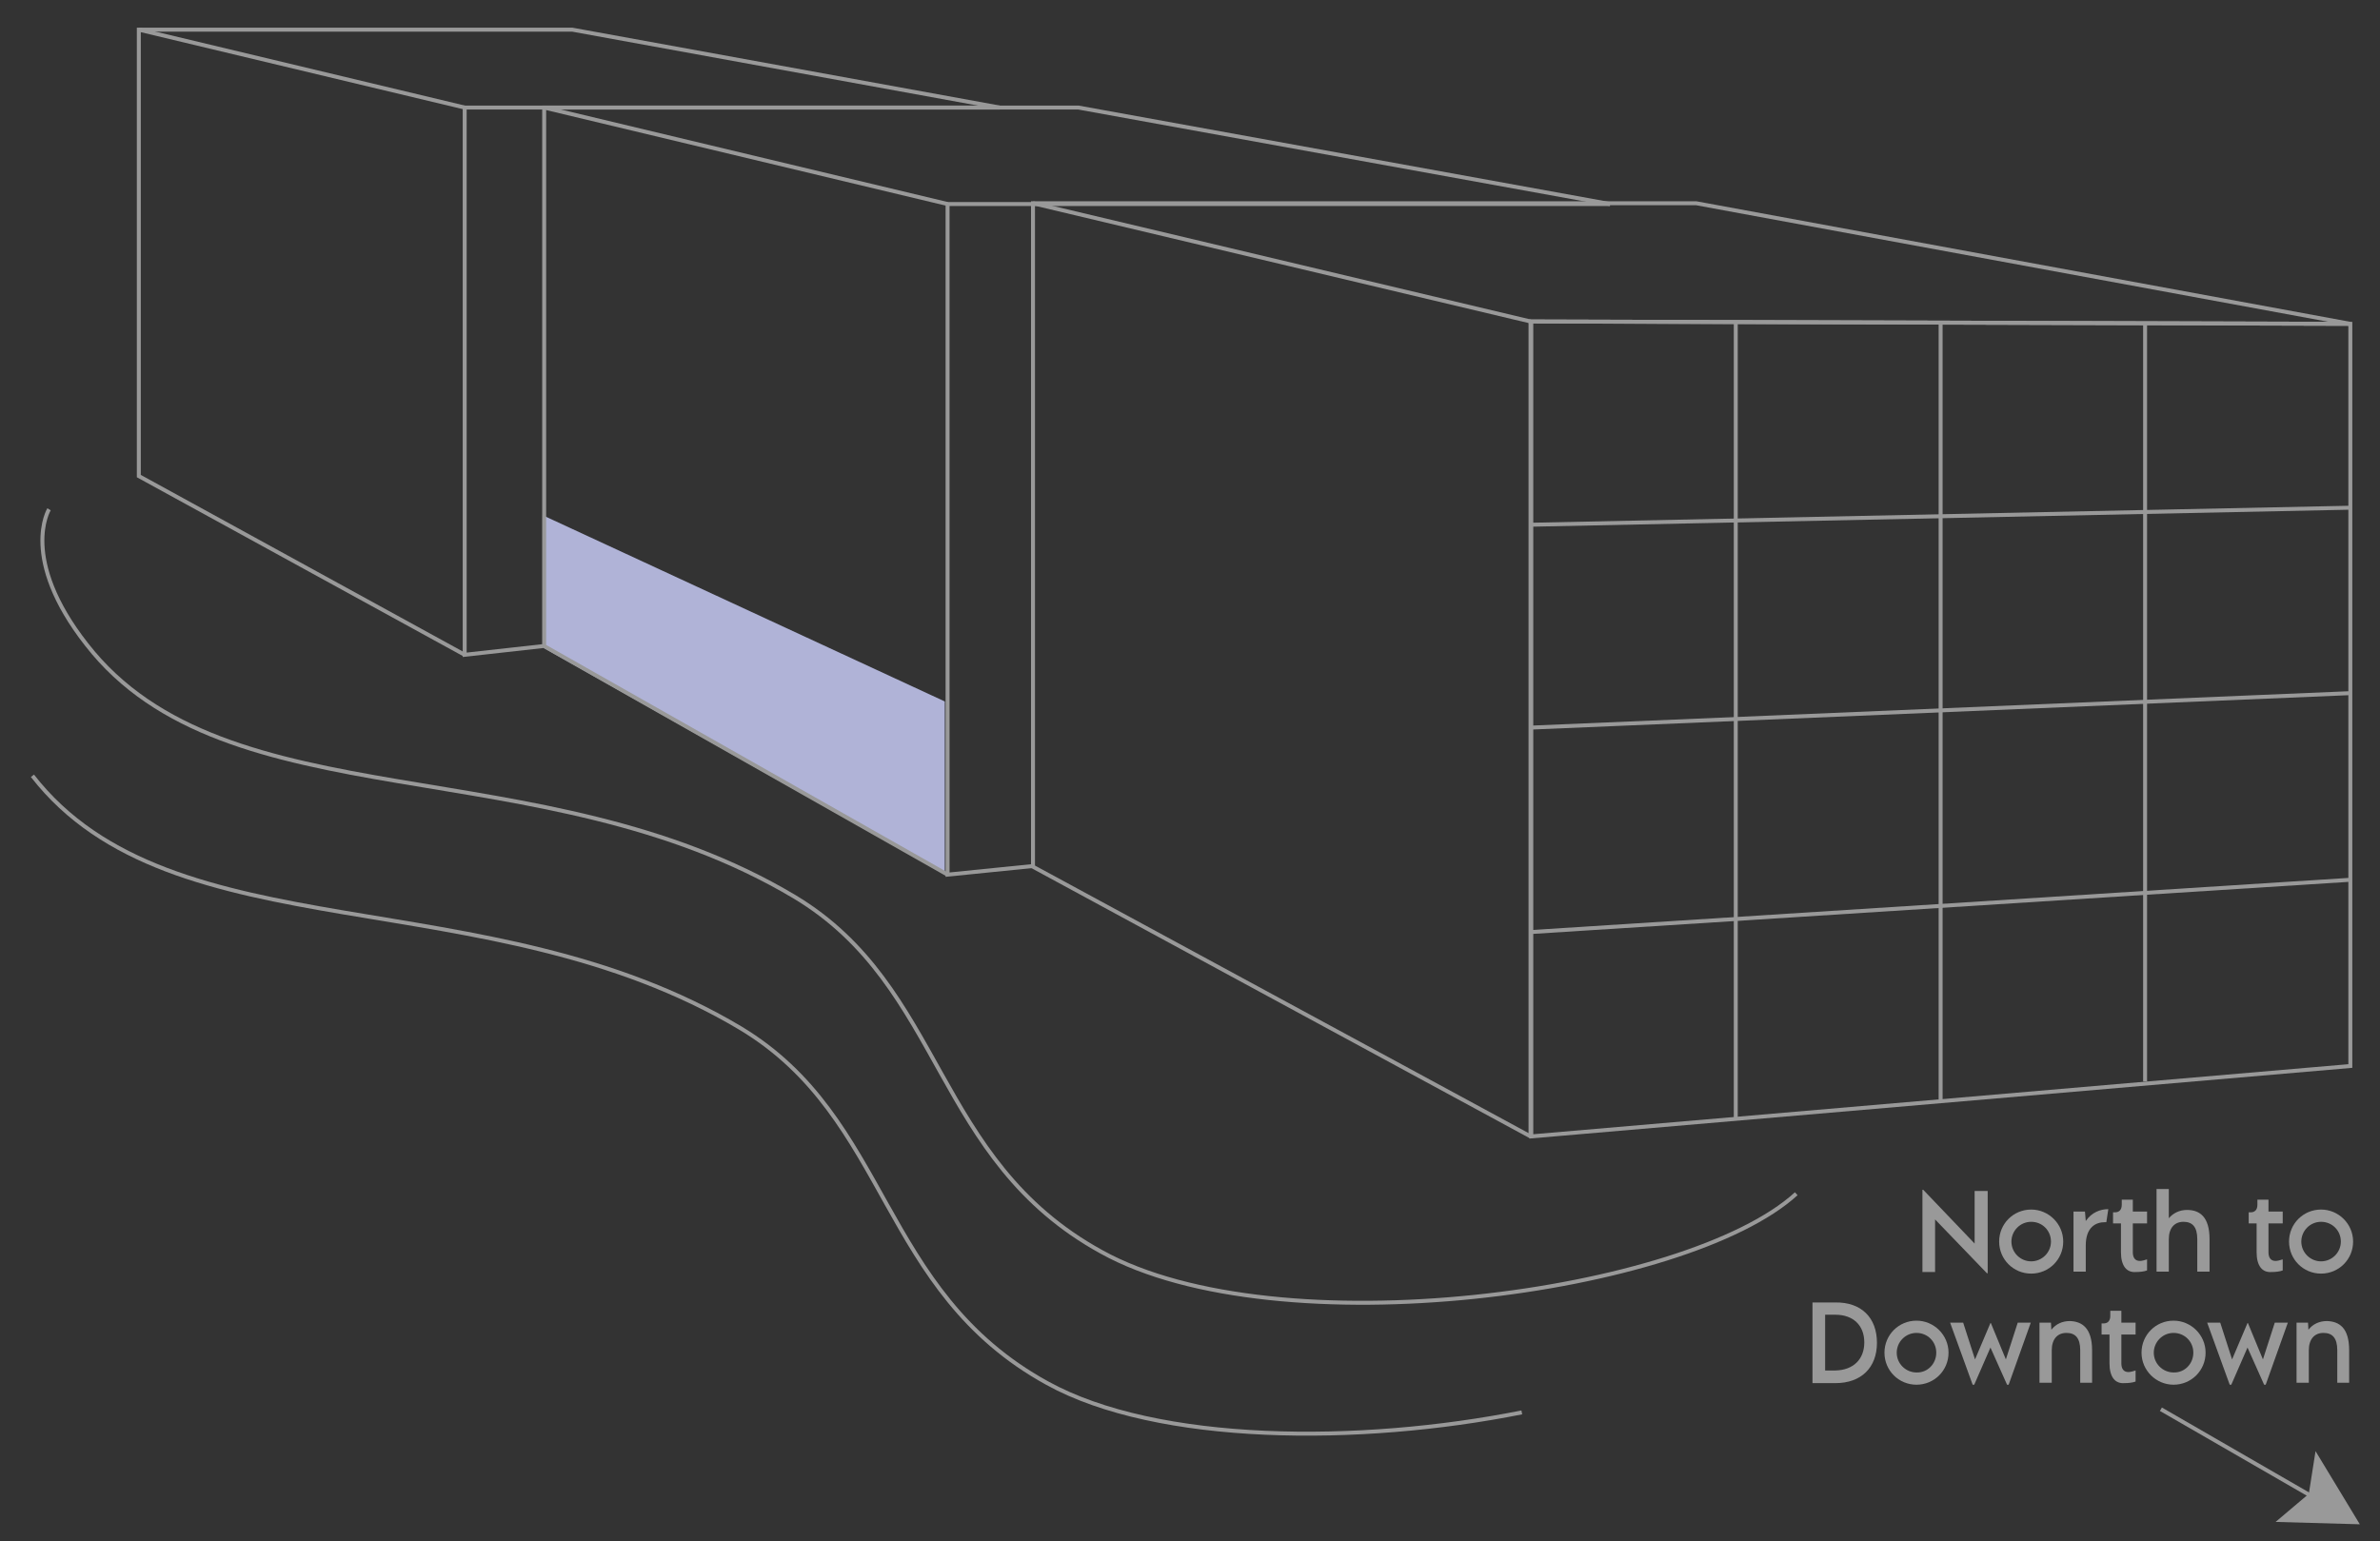 <?xml version="1.0" encoding="utf-8"?>
<!-- Generator: Adobe Illustrator 24.3.0, SVG Export Plug-In . SVG Version: 6.00 Build 0)  -->
<svg version="1.1" id="Layer_2" xmlns="http://www.w3.org/2000/svg" xmlns:xlink="http://www.w3.org/1999/xlink" x="0px" y="0px"
	 viewBox="0 0 601.8 389.8" style="enable-background:new 0 0 601.8 389.8;" xml:space="preserve">
<rect x="0" y="0" width="601.8" height="389.8" fill="#333333" stroke="none"/>
<style type="text/css">
	.st0{fill:none;stroke:#999999;stroke-miterlimit:10;}
	.st1{fill:#FFFFFF;stroke:#999999;stroke-miterlimit:10;}
	.st2{fill:#999999;}
	.st3{fill:#B0B3D7;}
</style>
<g id="Middle_Building">
	<g id="Layer_9">
		<polygon class="st3" points="238.9,221.1 238.9,177.4 137.2,130.3 137.2,163.7 		"/>
	</g>
</g>
<g>
	<g>
		<path class="st0" d="M173.2,115.6"/>
		<polyline class="st0" points="117.5,165.6 35.1,120.4 35.1,7.5 144.7,7.5 252.8,27.2 		"/>
		<polyline class="st0" points="137.3,163.4 117.5,165.6 117.5,27.2 252.8,27.2 		"/>
	</g>
	<line class="st0" x1="117.5" y1="27.2" x2="35.1" y2="7.5"/>
</g>
<g>
	<g>
		<path class="st0" d="M308.5,160.8"/>
		<polyline class="st0" points="239.6,221.2 137.6,163.4 137.6,27.2 272.7,27.2 407.1,51.6 		"/>
		<polyline class="st0" points="261.4,219 239.6,221.2 239.6,51.6 407.1,51.6 		"/>
	</g>
	<line class="st0" x1="239.6" y1="51.6" x2="137.6" y2="27.2"/>
</g>
<g>
	<g>
		<path class="st1" d="M472.4,216.2"/>
		<polyline class="st0" points="387,287.4 261.2,219.2 261.2,51.4 428.9,51.4 594.3,81.9 		"/>
		<polyline class="st0" points="387,287.4 387,81.3 594.3,81.9 		"/>
	</g>
	<line class="st0" x1="387" y1="81.3" x2="261.2" y2="51.4"/>
</g>
<path class="st0" d="M384.8,357.2c-41.1,8.2-92.1,8-120-7.4c-42.6-23.4-39.6-67-77.6-89.8c-64.2-38.3-143.7-18.4-179-63.8"/>
<path class="st0" d="M454.2,301.9c-27.7,25.3-131.2,39.4-175.7,14.7c-42.6-23.4-39.6-67-77.6-89.8c-64.2-38.3-143.7-18.4-179-63.8
	c-17.1-21.8-9.5-34.2-9.5-34.2"/>
<g>
	<polygon class="st0" points="387.2,287.4 387.2,81.3 594.3,81.9 594.3,269.6 	"/>
	<line class="st0" x1="438.9" y1="81.7" x2="438.9" y2="283"/>
	<line class="st0" x1="490.7" y1="81.7" x2="490.7" y2="278.1"/>
	<line class="st0" x1="542.4" y1="81.7" x2="542.4" y2="273.5"/>
	<line class="st0" x1="594.3" y1="175.3" x2="387.4" y2="184"/>
	<line class="st0" x1="594.3" y1="128.4" x2="387.4" y2="132.7"/>
	<line class="st0" x1="594.3" y1="222.5" x2="387.4" y2="235.7"/>
</g>
<g>
	<path class="st2" d="M502.6,301.1V322h-0.2l-13.1-13.6v13.3h-3.2v-20.8h0.2l13,13.6v-13.3H502.6z"/>
	<path class="st2" d="M505.5,314c0-4.5,3.6-8.1,8.1-8.1c4.4,0,8.1,3.6,8.1,8.1c0,4.5-3.6,8.1-8.1,8.1
		C509.1,322.1,505.5,318.5,505.5,314z M518.6,314c0-2.8-2.2-5-5-5c-2.8,0-5,2.3-5,5c0,2.8,2.3,5,5,5
		C516.3,319,518.6,316.8,518.6,314z"/>
	<path class="st2" d="M533.1,305.8l-0.5,3.3c-0.1,0-0.3,0-0.4,0c-2.2,0-4.8,1.2-4.8,5.9v6.6h-3.1v-15.2h2.9l0.2,2.4
		C528.9,306.6,531.1,305.8,533.1,305.8z"/>
	<path class="st2" d="M536.3,316.7v-7.3h-2v-2.8h0.5c1.1,0,1.7-0.7,1.7-1.9v-1.3h2.8v3h3.6v3h-3.6v7.3c0,1.4,0.6,2.2,1.8,2.2
		c0.5,0,1.2-0.2,1.8-0.4v2.8c-0.8,0.3-1.9,0.4-2.8,0.4C537.7,321.9,536.3,320.1,536.3,316.7z"/>
	<path class="st2" d="M558.7,313.4v8.2h-3.1v-8.2c0-3.2-1.3-4.4-3.5-4.4c-2.2,0-3.7,1.5-3.7,4.4v8.2h-3.1v-20.9h3.1v7.4
		c1.1-1.3,2.7-2.1,4.6-2.1C556.1,306,558.7,307.6,558.7,313.4z"/>
	<path class="st2" d="M570.6,316.7v-7.3h-2v-2.8h0.5c1.1,0,1.7-0.7,1.7-1.9v-1.3h2.8v3h3.6v3h-3.6v7.3c0,1.4,0.6,2.2,1.8,2.2
		c0.5,0,1.2-0.2,1.8-0.4v2.8c-0.8,0.3-1.9,0.4-2.8,0.4C572,321.9,570.6,320.1,570.6,316.7z"/>
	<path class="st2" d="M578.8,314c0-4.5,3.6-8.1,8.1-8.1c4.4,0,8.1,3.6,8.1,8.1c0,4.5-3.6,8.1-8.1,8.1
		C582.4,322.1,578.8,318.5,578.8,314z M591.9,314c0-2.8-2.2-5-5-5c-2.8,0-5,2.3-5,5c0,2.8,2.3,5,5,5
		C589.6,319,591.9,316.8,591.9,314z"/>
	<path class="st2" d="M474.6,339.6c0,6.3-4,10.2-10.5,10.2h-5.8v-20.4h5.8C470.6,329.3,474.6,333.2,474.6,339.6z M471.4,339.5
		c0-4.3-2.8-7-7.3-7h-2.6v14.1h2.6C468.6,346.5,471.4,343.8,471.4,339.5z"/>
	<path class="st2" d="M476.5,342.1c0-4.5,3.6-8.1,8.1-8.1c4.4,0,8.1,3.6,8.1,8.1c0,4.5-3.6,8.1-8.1,8.1
		C480.1,350.2,476.5,346.6,476.5,342.1z M489.6,342.1c0-2.8-2.2-5-5-5c-2.8,0-5,2.3-5,5c0,2.8,2.3,5,5,5
		C487.4,347.2,489.6,344.9,489.6,342.1z"/>
	<path class="st2" d="M493.1,334.5h3.3l3,9.3l3.9-9.2h0.1l3.8,9.2l3-9.3h3.3l-5.6,15.7h-0.4l-4.2-9.4l-4.1,9.4h-0.4L493.1,334.5z"/>
	<path class="st2" d="M529,341.5v8.2H526v-8.2c0-3.2-1.3-4.4-3.5-4.4c-2.2,0-3.7,1.5-3.7,4.4v8.2h-3.1v-15.2h2.9l0.1,1.8
		c1.1-1.4,2.7-2.2,4.7-2.2C526.4,334.2,529,335.8,529,341.5z"/>
	<path class="st2" d="M533.4,344.8v-7.3h-2v-2.8h0.5c1.1,0,1.7-0.7,1.7-1.9v-1.3h2.8v3h3.6v3h-3.6v7.3c0,1.4,0.6,2.2,1.8,2.2
		c0.5,0,1.2-0.2,1.8-0.4v2.8c-0.8,0.3-1.9,0.4-2.8,0.4C534.8,350,533.4,348.2,533.4,344.8z"/>
	<path class="st2" d="M541.5,342.1c0-4.5,3.6-8.1,8.1-8.1c4.4,0,8.1,3.6,8.1,8.1c0,4.5-3.6,8.1-8.1,8.1
		C545.2,350.2,541.5,346.6,541.5,342.1z M554.6,342.1c0-2.8-2.2-5-5-5c-2.8,0-5,2.3-5,5c0,2.8,2.3,5,5,5
		C552.4,347.2,554.6,344.9,554.6,342.1z"/>
	<path class="st2" d="M558.1,334.5h3.3l3,9.3l3.9-9.2h0.1l3.8,9.2l3-9.3h3.3l-5.6,15.7h-0.4l-4.2-9.4l-4.1,9.4h-0.4L558.1,334.5z"/>
	<path class="st2" d="M594,341.5v8.2H591v-8.2c0-3.2-1.3-4.4-3.5-4.4c-2.2,0-3.7,1.5-3.7,4.4v8.2h-3.1v-15.2h2.9l0.1,1.8
		c1.1-1.4,2.7-2.2,4.7-2.2C591.5,334.2,594,335.8,594,341.5z"/>
</g>
<line class="st0" x1="546.4" y1="356.4" x2="593.7" y2="383.7"/>
<polygon class="st2" points="596.7,385.5 585.5,367 583.8,377.8 575.4,384.9 "/>
</svg>
